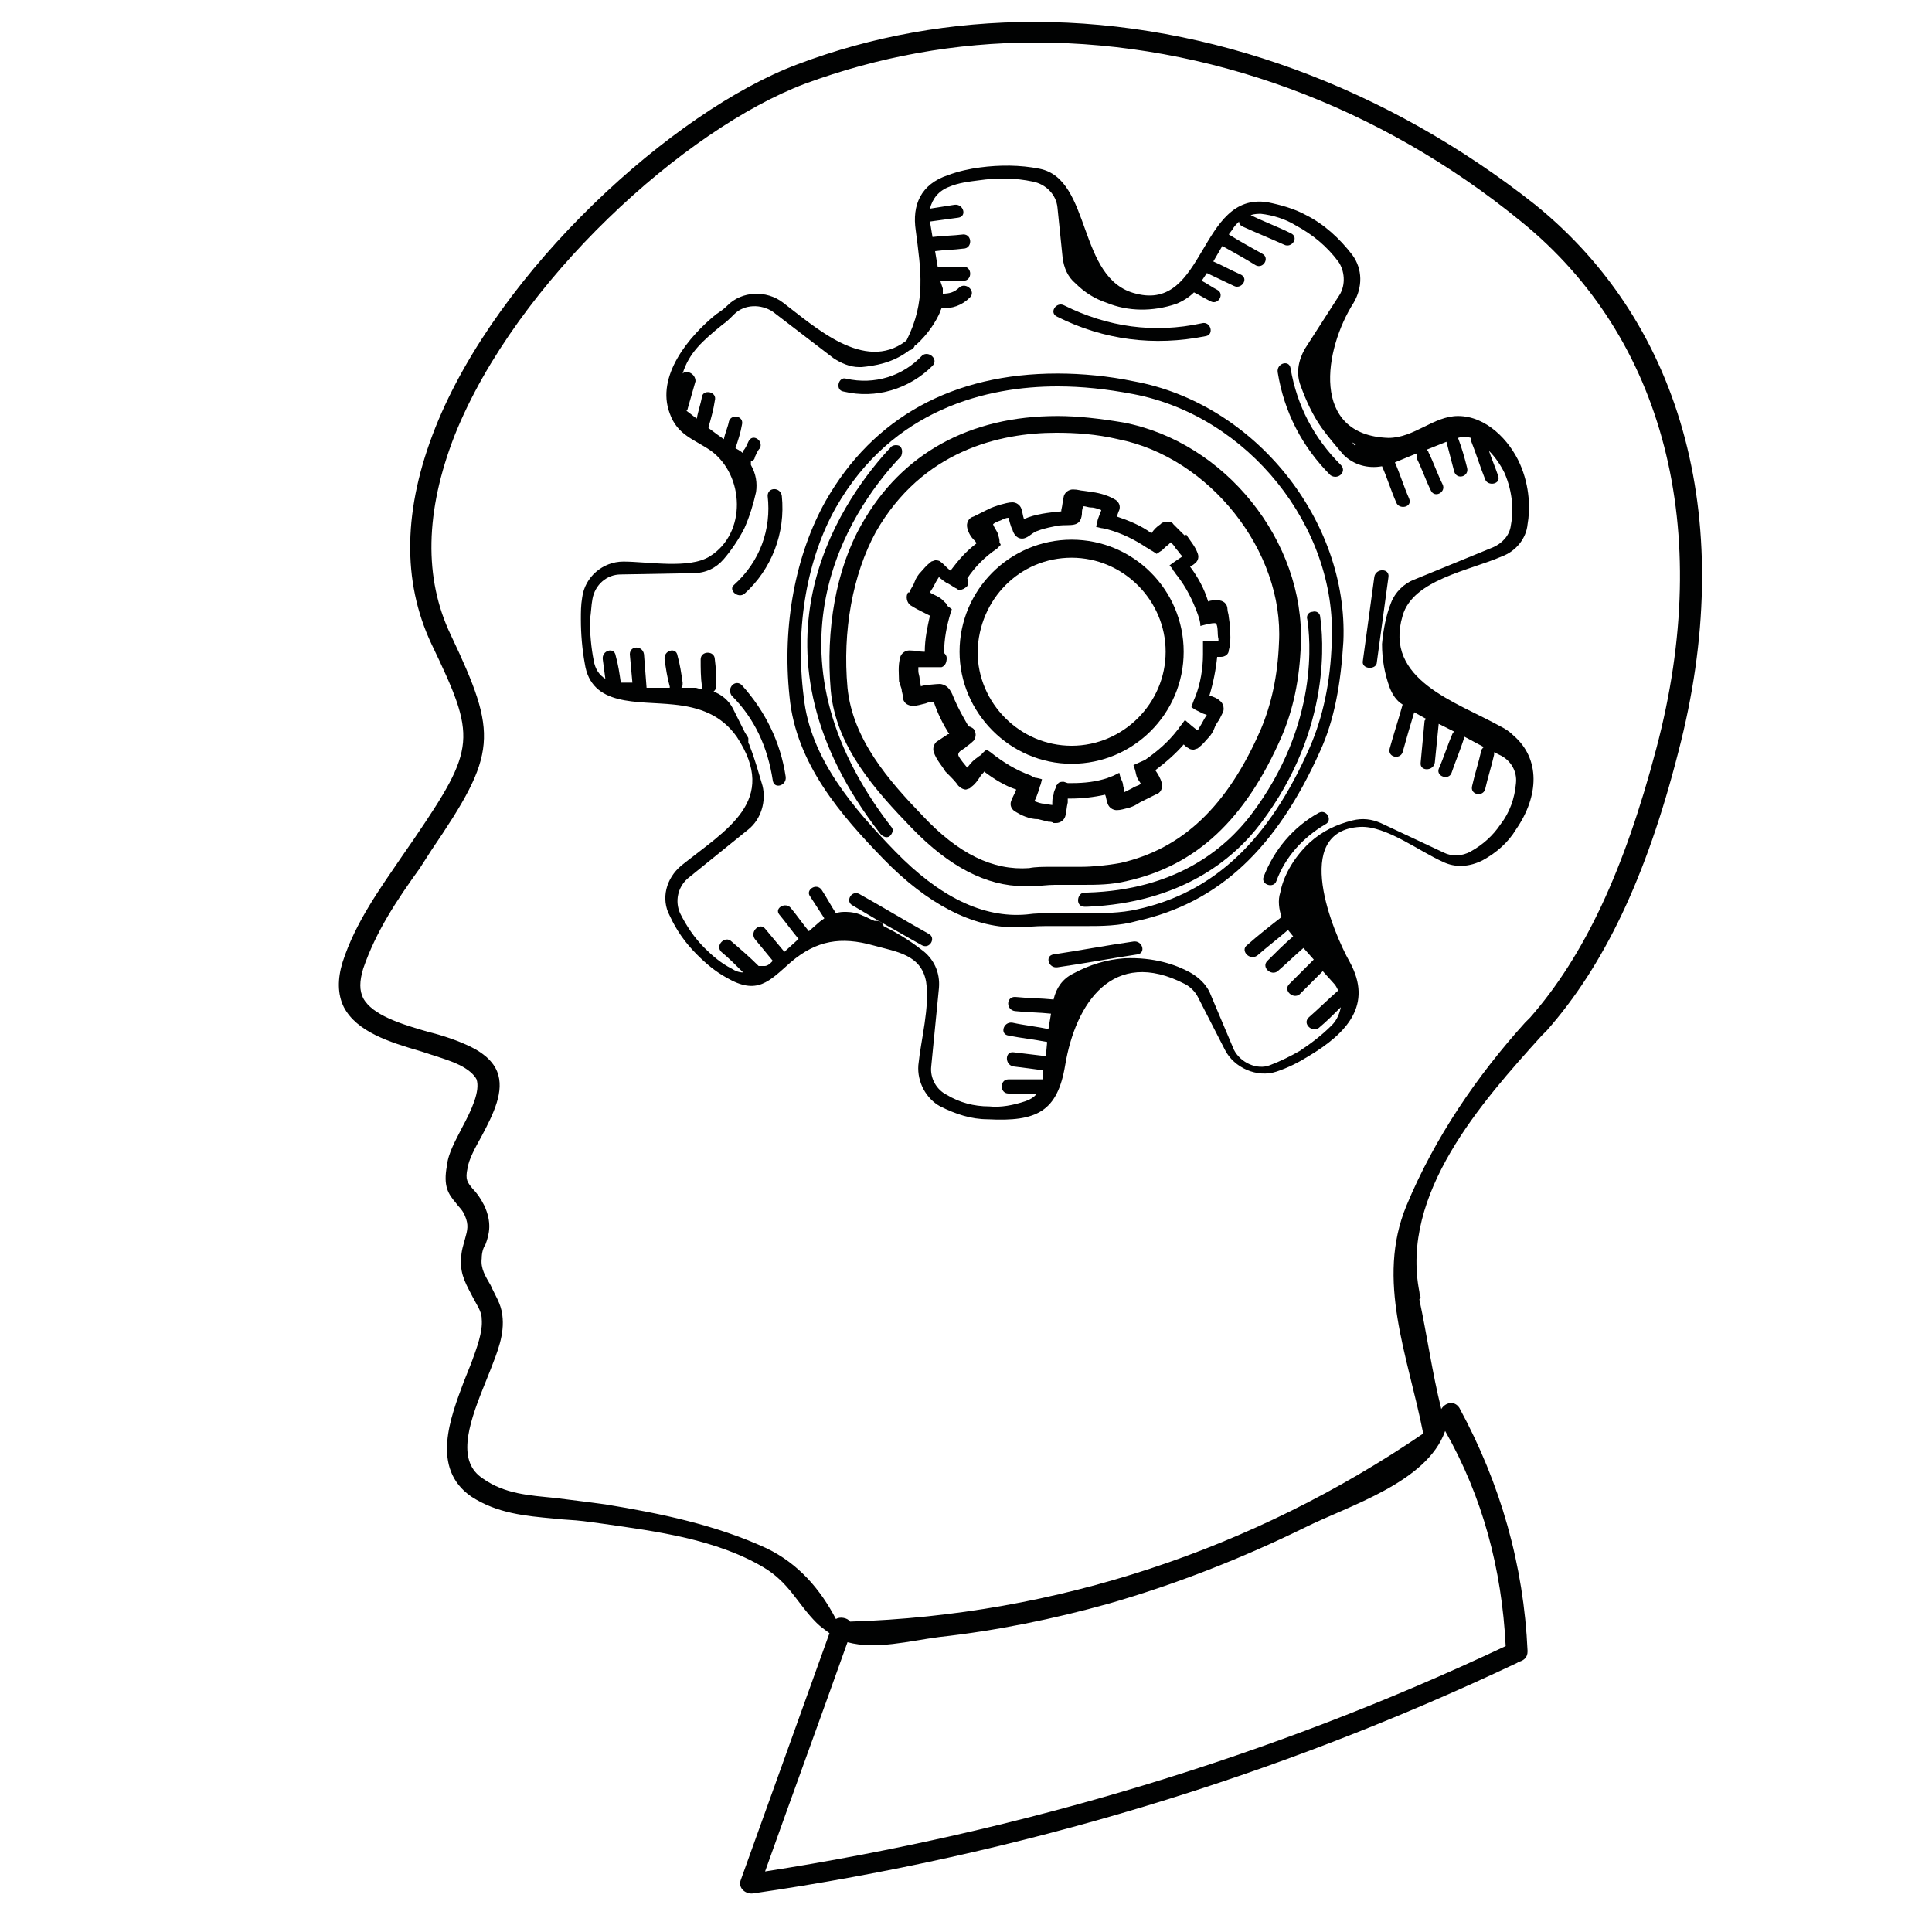 <?xml version="1.0" encoding="UTF-8"?> <!-- Generator: Adobe Illustrator 24.0.1, SVG Export Plug-In . SVG Version: 6.00 Build 0) --> <svg xmlns="http://www.w3.org/2000/svg" xmlns:xlink="http://www.w3.org/1999/xlink" id="Layer_1" x="0px" y="0px" viewBox="0 0 150 150" style="enable-background:new 0 0 150 150;" xml:space="preserve"> <style type="text/css"> .st0{fill:#010202;} </style> <path class="st0" d="M118,129c0.3-0.1,0.6-0.3,0.6-0.8c-0.3-6.7-2.1-13-5.3-18.9c-0.4-0.6-1.1-0.4-1.4,0.1c-0.7-2.8-1.1-5.7-1.7-8.5 c0,0,0-0.1,0.1-0.1c0-0.2-0.1-0.3-0.1-0.5c-1.5-7.6,4.8-14.7,9.5-19.9l0.4-0.4c4.4-5,7.7-11.8,10.2-21.6 c4.6-17.6,0.5-33.1-11.1-42.5C107.7,6.8,93.9,1.7,80.3,1.7c-6.4,0-12.6,1.1-18.4,3.3c-9.6,3.6-23.2,15.9-28.1,28.2 c-2.5,6.3-2.6,11.9-0.3,16.8c3.5,7.3,3.5,8-1.4,15.2l-0.9,1.3c-1.7,2.5-3.6,5.1-4.6,8.2c-0.4,1.3-0.4,2.5,0.1,3.5 c1,1.9,3.5,2.7,5.9,3.4c1.2,0.4,2.3,0.7,3.1,1.1c0.6,0.3,1.1,0.7,1.3,1.1c0.3,0.9-0.4,2.4-1.1,3.7c-0.5,1-1.1,2-1.2,3 c-0.3,1.6,0.1,2.2,0.7,2.9c0.2,0.3,0.5,0.5,0.7,1c0.3,0.7,0.2,1.1,0,1.8c-0.1,0.4-0.3,0.9-0.3,1.6c-0.1,1.2,0.5,2.1,0.9,2.9 c0.3,0.6,0.7,1.1,0.7,1.7c0.1,1-0.4,2.3-0.8,3.4l-0.6,1.5c-1,2.7-2.6,6.7,0.6,8.9c2,1.3,4.2,1.5,6.4,1.7c0.8,0.1,1.5,0.1,2.3,0.2 l1.5,0.2c4.2,0.6,8.8,1.2,12.5,3.4c2,1.2,2.6,2.8,4.1,4.3c0.3,0.3,0.6,0.5,1,0.8c-2.3,6.4-4.6,12.8-6.9,19.2c-0.2,0.6,0.4,1.1,1,1 c20.6-3,40.5-9,59.3-17.9C117.8,129.1,117.9,129,118,129z M59.5,120.2c-3.9-1.8-8.2-2.7-12.5-3.4l-1.5-0.2c-0.8-0.1-1.6-0.2-2.4-0.3 c-2-0.2-3.9-0.3-5.6-1.5c-2-1.3-1.2-4,0-7l0.6-1.5c0.5-1.3,1.1-2.7,0.9-4.2c-0.1-0.9-0.6-1.6-0.9-2.3c-0.4-0.7-0.8-1.3-0.7-2.1 c0-0.4,0.1-0.8,0.3-1.1c0.3-0.8,0.5-1.7-0.1-3c-0.3-0.6-0.6-1-0.9-1.3c-0.4-0.5-0.6-0.7-0.4-1.6c0.1-0.7,0.6-1.6,1.1-2.5 c0.9-1.7,1.8-3.5,1.2-5c-0.4-1-1.4-1.6-2-1.9c-1-0.5-2.2-0.9-3.4-1.2c-2.1-0.6-4.3-1.3-5-2.6c-0.3-0.6-0.3-1.3,0-2.3 c1-2.9,2.6-5.3,4.4-7.8l0.9-1.4c5.1-7.5,5.2-8.9,1.5-16.7c-2.1-4.4-2-9.6,0.3-15.5c4.8-12,17.9-23.8,27.2-27.3 c5.7-2.1,11.7-3.2,17.9-3.2c13.3,0,26.7,4.9,37.7,13.9c11.1,9,15,23.9,10.5,40.9c-2.5,9.5-5.6,16.1-9.8,20.9l-0.4,0.4 c-3.7,4.1-7,8.9-9.2,14.2c-2.4,5.8,0.1,11.6,1.3,17.7C97.3,120.3,82,125.4,66,125.9c-0.2-0.3-0.8-0.4-1.1-0.2 C63.7,123.4,62,121.4,59.5,120.2z M116.9,127.8c-18.2,8.6-37.6,14.4-57.5,17.5c2.1-5.9,4.3-11.9,6.4-17.8c2.2,0.6,4.8-0.1,7.1-0.4 c4.5-0.5,8.9-1.4,13.2-2.6c5.2-1.5,10.3-3.5,15.2-5.9c3.4-1.7,9.5-3.5,10.9-7.5C115.1,116.2,116.6,121.8,116.9,127.8 C116.9,127.8,116.9,127.8,116.9,127.8z"></path> <path class="st0" d="M52.3,54.7c2,0.2,3.7,0.8,4.9,2.5c3.3,5-0.8,7.2-4.3,10c-1.2,1-1.6,2.6-0.9,3.9c0.5,1.1,1.2,2.1,2.1,3 c0.7,0.7,1.4,1.3,2.3,1.8c2.4,1.4,3.3,0.3,5-1.2c2-1.7,3.9-2,6.4-1.3c1.8,0.5,3.7,0.7,4.1,2.8c0.3,2-0.4,4.5-0.6,6.5 c-0.1,1.3,0.6,2.6,1.7,3.2c1.2,0.6,2.4,1,3.7,1c3.8,0.2,5.4-0.6,6-4.2c0.8-4.8,3.7-9.2,9.3-6.3c0.4,0.2,0.8,0.6,1,1l2.1,4.1 c0.7,1.4,2.5,2.2,4,1.7c0.9-0.3,1.7-0.7,2.5-1.2c3-1.8,5-4,3.2-7.3c-1.3-2.3-4.6-10.2,0.8-10.5c2-0.1,4.6,1.9,6.4,2.7 c1,0.5,2.1,0.4,3.1-0.1c1.1-0.6,2-1.4,2.6-2.4c1.8-2.6,1.9-5.5-0.2-7.3c-0.3-0.3-0.6-0.5-1-0.7c-3.4-1.9-9.1-3.6-7.6-8.6 c0.8-2.8,5.2-3.5,7.7-4.6c1.1-0.4,1.9-1.4,2-2.5c0.2-1.1,0.2-2.9-0.6-4.7c-0.8-1.8-2.6-3.7-4.8-3.7c-1.9,0-3.4,1.7-5.4,1.7 c-6.1-0.2-5-6.9-2.7-10.5c0.7-1.2,0.7-2.6-0.1-3.7c-1-1.3-2.2-2.4-3.6-3.1c-0.9-0.5-2-0.8-3-1c-5.3-0.8-4.8,8.5-10.2,7.1 c-4.6-1.1-3.4-8.9-7.5-9.7c-1.5-0.3-3.1-0.3-4.6-0.1c-0.8,0.1-1.7,0.3-2.5,0.6c-2.1,0.7-2.8,2.3-2.5,4.3c0.4,3.1,0.8,5.5-0.7,8.5 c0,0-0.1,0.1-0.1,0.1c-3.2,2.4-7-1.1-9.5-3c-1.3-1-3.2-0.9-4.3,0.2c-0.3,0.3-0.6,0.5-0.9,0.7c-2.1,1.7-4.7,4.8-3.6,7.7 c0.6,1.7,1.9,2,3.2,2.9c2.6,1.9,2.8,6.4-0.1,8.2c-1.6,1-4.8,0.4-6.7,0.4c-1.6,0-3,1.2-3.2,2.8c-0.1,0.6-0.1,1.1-0.1,1.7 c0,1.1,0.1,2.3,0.3,3.4C45.9,54.9,49.5,54.4,52.3,54.7z M105.3,34.5c0,0-0.1,0-0.1,0.1c0,0-0.1-0.1-0.1-0.1c0,0-0.1-0.1-0.1-0.2 C105,34.4,105.1,34.4,105.3,34.5z M46,46.5c0.2-1.1,1.1-1.9,2.2-1.9l5.6-0.1c1,0,1.8-0.4,2.4-1.1c0.6-0.7,1.2-1.6,1.6-2.4 c0.4-0.9,0.7-1.9,0.9-2.8c0.1-0.7,0-1.4-0.4-2.1c0-0.1,0-0.2,0-0.3c0.1,0,0.3-0.1,0.3-0.3c0.1-0.2,0.2-0.5,0.4-0.7 c0.3-0.6-0.6-1.2-0.9-0.5c-0.1,0.2-0.2,0.5-0.4,0.7c0,0.1,0,0.1,0,0.2c0,0,0,0,0,0c0,0-0.2-0.2-0.6-0.4l0,0c0.2-0.6,0.4-1.2,0.5-1.8 c0.2-0.7-0.8-0.9-1-0.3c-0.1,0.5-0.3,0.9-0.4,1.4c-0.3-0.2-0.7-0.5-1.1-0.8c0,0-0.1-0.1-0.1-0.1c0.2-0.7,0.4-1.4,0.5-2.1 c0.2-0.7-0.9-0.9-1-0.3c-0.1,0.6-0.3,1.1-0.4,1.7c-0.3-0.2-0.5-0.4-0.8-0.6c0,0,0.1-0.1,0.1-0.2c0.2-0.7,0.4-1.4,0.6-2.1 C54,29,53.3,28.7,53,29c0.5-1.6,1.5-2.5,3.1-3.8c0.3-0.2,0.6-0.5,0.9-0.8c0.8-0.8,2.1-0.8,3-0.2l4.7,3.6c0.6,0.4,1.3,0.7,2,0.7 c0,0,0.1,0,0.2,0c1-0.1,2.4-0.3,3.7-1.3c0.1,0,0.3-0.1,0.4-0.3c0,0,0-0.1,0.1-0.1c1-0.9,1.6-1.9,1.9-2.6c0-0.1,0.1-0.2,0.1-0.3 c0.8,0.1,1.6-0.2,2.2-0.8c0.5-0.5-0.3-1.2-0.8-0.8c-0.4,0.4-0.8,0.5-1.3,0.5c0-0.1,0-0.3,0-0.4L73,21.8c0.6,0,1.2,0,1.8,0 c0.7,0,0.7-1.1,0-1.1c-0.7,0-1.3,0-2,0l-0.2-1.2c0.7-0.1,1.5-0.1,2.2-0.2c0.7,0,0.7-1.1,0-1.1c-0.8,0.1-1.6,0.1-2.4,0.2l-0.2-1.2 c0.7-0.1,1.5-0.2,2.2-0.3c0.7-0.1,0.4-1.1-0.3-1c-0.6,0.1-1.3,0.2-1.9,0.3c0.2-0.8,0.7-1.4,1.5-1.7c0.7-0.3,1.5-0.4,2.3-0.5 c1.4-0.2,2.8-0.2,4.2,0.1c1,0.2,1.8,1,1.9,2l0.4,3.9c0.1,0.8,0.4,1.5,1,2c0.7,0.7,1.5,1.2,2.4,1.5c1.7,0.7,3.6,0.7,5.4,0.1 c0.5-0.2,1-0.5,1.4-0.9c0.4,0.2,0.9,0.5,1.3,0.7c0.6,0.3,1.1-0.6,0.5-0.9c-0.4-0.2-0.8-0.5-1.2-0.7l0.4-0.6l2.1,1 c0.6,0.3,1.2-0.6,0.5-0.9c-0.7-0.3-1.4-0.7-2.1-1l0.7-1.2c0.9,0.5,1.8,1,2.6,1.5c0.6,0.3,1.1-0.6,0.5-0.9c-0.9-0.5-1.8-1-2.6-1.5 l0.3-0.4c0.1-0.2,0.3-0.4,0.5-0.6c0,0.2,0.1,0.3,0.3,0.4c1.1,0.5,2.1,0.9,3.2,1.4c0.6,0.3,1.2-0.6,0.5-0.9c-1-0.5-2.1-0.9-3.1-1.4 c0.3-0.1,0.6-0.1,0.8-0.1c0.9,0.1,1.9,0.4,2.7,0.9c1.3,0.7,2.4,1.6,3.3,2.8c0.5,0.7,0.6,1.8,0.1,2.6l-2.7,4.2 c-0.5,0.9-0.7,1.9-0.3,2.9c0.4,1.1,0.9,2.2,1.6,3.2c0.5,0.7,1.1,1.4,1.7,2.1c0.8,0.8,1.9,1.1,3,0.9c0.4,0.9,0.7,1.9,1.1,2.8 c0.2,0.6,1.3,0.4,1-0.3c-0.4-0.9-0.7-1.9-1.1-2.8c0,0,0,0,0,0l1.7-0.7c0,0.1,0,0.3,0,0.4c0.4,0.8,0.7,1.7,1.1,2.5 c0.3,0.6,1.2,0.1,0.9-0.5c-0.4-0.8-0.7-1.7-1.1-2.5c0-0.1-0.1-0.1-0.1-0.2l1.5-0.6l0.6,2.3c0.2,0.7,1.2,0.4,1-0.3 c-0.2-0.8-0.4-1.5-0.7-2.3c0.3-0.1,0.7-0.1,1,0c0,0.1,0,0.1,0,0.2c0.4,1,0.7,2,1.1,3c0.2,0.6,1.3,0.4,1-0.3 c-0.2-0.6-0.5-1.3-0.7-1.9c0.5,0.5,0.9,1.1,1.2,1.7c0.7,1.6,0.7,3.1,0.5,4.1c-0.1,0.8-0.7,1.4-1.4,1.7l-6.1,2.5 c-0.8,0.3-1.5,1-1.8,1.8c-0.4,1-0.6,2.1-0.7,3.2c0,1.2,0.2,2.3,0.6,3.4c0.2,0.5,0.5,1,1,1.3c-0.3,1.1-0.7,2.3-1,3.4 c-0.2,0.7,0.8,0.9,1,0.3c0.3-1.1,0.6-2.1,0.9-3.1l0.9,0.5c0,0.1-0.1,0.1-0.1,0.2l-0.3,3.2c-0.1,0.7,1,0.7,1.1,0l0.3-3l1.2,0.6 c0,0-0.1,0.1-0.1,0.1c-0.4,0.9-0.7,1.9-1.1,2.8c-0.2,0.6,0.8,0.9,1,0.3c0.3-0.9,0.7-1.8,1-2.8l1.5,0.8c-0.1,0.1-0.2,0.2-0.2,0.3 c-0.2,0.9-0.5,1.8-0.7,2.7c-0.2,0.7,0.8,0.9,1,0.3c0.2-0.9,0.5-1.8,0.7-2.7c0-0.1,0-0.1,0-0.2l0.4,0.2c0.9,0.4,1.4,1.3,1.3,2.2 c-0.1,1.2-0.5,2.3-1.2,3.2c-0.6,0.9-1.4,1.6-2.3,2.1c-0.7,0.4-1.5,0.4-2.1,0.1l-4.9-2.3c-0.7-0.3-1.4-0.4-2.2-0.2 c-1.2,0.3-2.3,0.8-3.3,1.7c-1.4,1.3-2.1,2.8-2.3,3.9c-0.2,0.6-0.1,1.3,0.1,1.9c-0.9,0.7-1.8,1.4-2.7,2.2c-0.5,0.4,0.2,1.2,0.8,0.8 c0.8-0.7,1.6-1.3,2.4-2c0,0,0,0,0,0l0.4,0.5c-0.7,0.6-1.4,1.3-2,1.9c-0.5,0.5,0.3,1.2,0.8,0.8c0.7-0.6,1.3-1.2,2-1.8l0.8,0.9 c-0.6,0.6-1.3,1.3-1.9,1.9c-0.5,0.5,0.3,1.2,0.8,0.8c0.6-0.6,1.2-1.2,1.8-1.8l0.9,1c0.1,0.1,0.2,0.3,0.3,0.5 c-0.8,0.7-1.5,1.4-2.3,2.1c-0.5,0.5,0.3,1.2,0.8,0.8c0.6-0.5,1.2-1.1,1.7-1.6c-0.1,0.5-0.3,1-0.7,1.4c-0.8,0.8-1.6,1.4-2.5,2 c-0.7,0.4-1.5,0.8-2.3,1.1c-1,0.4-2.3-0.2-2.8-1.2L93.9,77c-0.3-0.6-0.8-1.1-1.5-1.5c-1.1-0.6-2.8-1.2-5.1-1.1 c-1.4,0.1-2.7,0.5-4,1.2c-0.8,0.4-1.3,1.1-1.5,2c-1-0.1-2-0.1-3-0.2c-0.7,0-0.7,1,0,1.1c0.9,0.1,1.9,0.1,2.8,0.2l-0.2,1.2 c-0.9-0.2-1.9-0.3-2.8-0.5c-0.7-0.1-1,0.9-0.3,1c1,0.2,2,0.3,3,0.5L81.2,82c-0.8-0.1-1.7-0.2-2.5-0.3c-0.7-0.1-0.7,1,0,1.1 c0.8,0.1,1.6,0.2,2.3,0.3L81,83.7c0,0.1,0,0.1,0,0.1h-2.7c-0.7,0-0.7,1.1,0,1.1h2.2c-0.2,0.3-0.6,0.5-0.9,0.6 c-0.9,0.3-1.9,0.5-2.8,0.4c-1.2,0-2.3-0.3-3.3-0.9c-0.8-0.4-1.3-1.3-1.2-2.2l0.6-6.1c0.1-1.2-0.4-2.3-1.4-3 c-0.9-0.7-1.9-1.3-2.9-1.8c0-0.1-0.1-0.2-0.2-0.3c1.1,0.6,2.1,1.2,3.2,1.8c0.6,0.3,1.1-0.6,0.5-0.9c-1.8-1-3.6-2.1-5.4-3.1 c-0.6-0.3-1.1,0.6-0.5,0.9c0.7,0.4,1.5,0.9,2.2,1.3c-0.1,0-0.1-0.1-0.2-0.1c-0.1,0-0.2,0-0.3,0c-0.3-0.1-0.6-0.3-0.9-0.4 c-0.4-0.2-0.9-0.3-1.3-0.3c-0.3,0-0.5,0-0.8,0.1c-0.4-0.6-0.7-1.2-1.1-1.8c-0.4-0.6-1.3,0-0.9,0.5l1.1,1.7c-0.1,0.1-0.3,0.2-0.4,0.3 l-0.8,0.7c-0.5-0.6-0.9-1.2-1.4-1.8c-0.4-0.5-1.3,0-0.9,0.5c0.5,0.6,1,1.3,1.5,1.9l-1.1,1c-0.5-0.6-1-1.2-1.5-1.8 c-0.4-0.5-1.2,0.2-0.8,0.8l1.4,1.7l-0.2,0.2c-0.1,0.1-0.3,0.2-0.4,0.2C59.1,75,59,75,58.9,75c0,0,0,0,0,0c-0.7-0.7-1.4-1.3-2.1-1.9 c-0.5-0.5-1.3,0.3-0.8,0.8c0.6,0.5,1.1,1,1.7,1.6c-0.3,0-0.6-0.1-0.9-0.3c-0.8-0.4-1.5-1-2.1-1.6c-0.8-0.8-1.4-1.7-1.9-2.7 c-0.4-0.9-0.2-2,0.6-2.7l4.7-3.8c1-0.8,1.4-2.2,1.1-3.4c-0.3-1-0.6-2.1-1-3.1c0-0.1-0.1-0.2-0.1-0.2c0-0.1,0-0.3,0-0.4 c-0.1-0.2-0.2-0.3-0.3-0.5c-0.3-0.6-0.6-1.2-0.9-1.8c-0.3-0.6-0.9-1.1-1.5-1.3c0.1-0.1,0.2-0.2,0.2-0.4c0-0.7,0-1.4-0.1-2.1 c0-0.7-1.1-0.7-1.1,0c0,0.7,0,1.4,0.1,2.1c0,0.1,0,0.1,0,0.2c-0.2,0-0.4-0.1-0.5-0.1h-1.1c0.1-0.1,0.1-0.2,0.1-0.4 c-0.1-0.7-0.2-1.4-0.4-2.1c-0.1-0.7-1.1-0.4-1,0.3c0.1,0.7,0.2,1.4,0.4,2.1c0,0,0,0.1,0,0.1h-1.8L50,50.8c-0.1-0.7-1.1-0.7-1.1,0 l0.2,2.2h-0.7c-0.1,0-0.1,0-0.2,0c0,0,0,0,0,0c-0.1-0.7-0.2-1.4-0.4-2.1c-0.1-0.7-1.1-0.4-1,0.3l0.2,1.5c-0.5-0.3-0.8-0.8-0.9-1.4 c-0.2-1-0.3-2.1-0.3-3.2C45.9,47.6,45.9,47,46,46.5z"></path> <path class="st0" d="M68.6,66.7c3.4,3.5,6.9,5.3,10.2,5.3c0.3,0,0.6,0,0.8,0c0.6-0.1,1.3-0.1,2.1-0.1c0.4,0,0.9,0,1.3,0 c0.4,0,0.9,0,1.3,0c1.2,0,2.6,0,4-0.4c6.3-1.4,10.8-5.6,14.2-13.2c1.1-2.4,1.6-5.2,1.8-8.5c0.4-9.4-6.9-18.5-16.3-20.2 C86.1,29.2,84,29,82.1,29c-8.1,0-14.3,3.4-18,9.9c-2.3,4.1-3.4,9.6-2.8,15.2C61.8,59.3,65.3,63.3,68.6,66.7z M64.9,39.4 c4.4-7.7,11.8-9.4,17.2-9.4c1.9,0,3.8,0.2,5.9,0.6c8.9,1.7,15.8,10.3,15.4,19.2c-0.1,3.2-0.7,5.9-1.7,8.2 c-3.2,7.3-7.5,11.3-13.4,12.6c-1.3,0.3-2.7,0.3-3.8,0.3c-0.4,0-0.9,0-1.3,0c-0.4,0-0.9,0-1.3,0c-0.8,0-1.5,0-2.2,0.1 c-3.4,0.3-6.8-1.4-10.2-4.9c-3.2-3.3-6.6-7.2-7.1-12C61.7,48.6,62.7,43.3,64.9,39.4z"></path> <path class="st0" d="M66.9,40.7c-2,3.5-2.8,8.2-2.4,12.9c0.4,4.4,3.5,7.8,6.3,10.7c2.9,3,5.8,4.5,8.7,4.5c0.2,0,0.5,0,0.7,0 c0.5,0,1.1-0.1,1.7-0.1c0.4,0,0.7,0,1.1,0c0.4,0,0.8,0,1.1,0c1,0,2.2,0,3.4-0.3c5.4-1.2,9.2-4.8,12-11.2c0.9-2.1,1.4-4.4,1.5-7.2 c0.3-8-5.9-15.7-13.8-17.2c-1.8-0.3-3.5-0.5-5.1-0.5C75.3,32.3,70,35.2,66.9,40.7z M82,33.6c1.5,0,3.1,0.1,4.8,0.5 c7.1,1.4,12.9,8.7,12.5,15.8c-0.1,2.6-0.6,4.8-1.4,6.7c-2.6,6-6.1,9.3-10.9,10.4c-1.1,0.2-2.2,0.3-3.1,0.3c-0.4,0-0.7,0-1.1,0 c-0.4,0-0.7,0-1.1,0c-0.7,0-1.3,0-1.8,0.1c-2.8,0.2-5.5-1.1-8.3-4.1c-2.6-2.7-5.4-5.9-5.8-9.9c-0.4-4.4,0.4-8.8,2.2-12.1 C71.6,35,77.6,33.6,82,33.6z"></path> <path class="st0" d="M65.5,30.4c2.5,0.6,5.1-0.2,6.9-2c0.5-0.5-0.3-1.2-0.8-0.8c-1.5,1.6-3.7,2.3-5.9,1.8 C65.1,29.2,64.8,30.3,65.5,30.4z"></path> <path class="st0" d="M57.8,46.1c2.1-1.9,3.2-4.7,2.9-7.6c-0.1-0.7-1.1-0.7-1.1,0c0.3,2.6-0.6,5.1-2.6,6.9 C56.5,45.8,57.3,46.5,57.8,46.1z"></path> <path class="st0" d="M60,60.6c0.1,0.7,1.1,0.4,1-0.3c-0.4-2.7-1.6-5.1-3.4-7.1c-0.5-0.5-1.2,0.2-0.8,0.8C58.6,55.8,59.6,58,60,60.6z "></path> <path class="st0" d="M88,73.1c-2.1,0.3-4.2,0.7-6.2,1c-0.7,0.1-0.4,1.1,0.3,1c2.1-0.3,4.2-0.7,6.2-1C89,74,88.7,73,88,73.1z"></path> <path class="st0" d="M102.4,63.1c-2,1.1-3.5,2.9-4.3,5c-0.2,0.6,0.8,0.9,1,0.3c0.7-1.9,2.1-3.4,3.8-4.4 C103.5,63.7,103,62.8,102.4,63.1z"></path> <path class="st0" d="M106.9,51.4c0.3-2.2,0.6-4.4,0.9-6.6c0.1-0.7-1-0.7-1.1,0c-0.3,2.2-0.6,4.4-0.9,6.6 C105.8,52,106.9,52,106.9,51.4z"></path> <path class="st0" d="M104.1,36.1c-2.1-2.1-3.4-4.6-3.9-7.5c-0.1-0.7-1.1-0.4-1,0.3c0.5,3.1,1.9,5.8,4.1,8 C103.9,37.3,104.6,36.6,104.1,36.1z"></path> <path class="st0" d="M82.1,24.6c3.6,1.8,7.5,2.3,11.5,1.5c0.7-0.1,0.4-1.2-0.3-1c-3.7,0.8-7.3,0.3-10.7-1.4 C82,23.4,81.4,24.3,82.1,24.6z"></path> <path class="st0" d="M68.8,65c0.1,0,0.2,0,0.3-0.1c0.2-0.2,0.3-0.5,0.1-0.7C58.7,50.6,66,39.7,69.7,35.7c0.2-0.2,0.3-0.3,0.3-0.4 c0.1-0.3,0-0.6-0.2-0.7c-0.3-0.1-0.6,0-0.7,0.2c0,0-0.1,0.1-0.2,0.2c-3.8,4.2-11.6,15.6-0.5,29.8C68.5,64.9,68.7,65,68.8,65z"></path> <path class="st0" d="M97.1,63.3c-2,2.6-5.8,5.8-12.7,6l-0.2,0c-0.3,0-0.5,0.3-0.5,0.6c0,0.3,0.2,0.5,0.5,0.5c0,0,0,0,0,0l0.2,0 c7.3-0.3,11.4-3.7,13.5-6.5c5.6-7.4,4.8-14.6,4.6-16c0-0.3-0.3-0.5-0.6-0.4c-0.3,0-0.5,0.3-0.4,0.6C101.7,49.4,102.5,56.2,97.1,63.3 z"></path> <path class="st0" d="M70,53.5c0,0.2,0.1,0.4,0.1,0.6c0,0.4,0.3,0.7,0.8,0.7c0.3,0,0.6-0.1,1-0.2c0.2-0.1,0.5-0.1,0.6-0.1l0,0 c0.3,0.9,0.7,1.7,1.2,2.5L73.6,57c-0.3,0.2-0.6,0.4-0.9,0.6c-0.2,0.2-0.3,0.5-0.2,0.8c0.2,0.6,0.6,1,0.9,1.5l0.2,0.2 c0.3,0.3,0.6,0.6,0.8,0.9c0.2,0.2,0.4,0.3,0.6,0.3l0.3-0.1l0.1-0.1c0.3-0.2,0.5-0.5,0.7-0.8c0.1-0.2,0.3-0.3,0.3-0.4 c0.8,0.6,1.6,1.1,2.5,1.4c-0.1,0.3-0.3,0.6-0.4,0.9c-0.1,0.3,0,0.6,0.3,0.8c0.5,0.3,1.1,0.6,1.8,0.6l0.8,0.2c0.1,0,0.3,0,0.4,0.1 l0.2,0c0.3,0,0.6-0.2,0.7-0.5c0.1-0.3,0.1-0.7,0.2-1.1c0-0.1,0-0.2,0-0.3l0.2,0c0.9,0,1.8-0.1,2.7-0.3c0.1,0.2,0.1,0.5,0.2,0.7 c0.1,0.3,0.4,0.5,0.7,0.5c0,0,0,0,0,0c0.3,0,0.6-0.1,1-0.2c0.3-0.1,0.5-0.2,0.8-0.4c0.2-0.1,0.4-0.2,0.6-0.3 c0.2-0.1,0.4-0.2,0.6-0.3c0.4-0.1,0.6-0.5,0.5-0.9c-0.1-0.4-0.3-0.7-0.5-1c0.8-0.6,1.6-1.3,2.2-2c0.1,0.1,0.2,0.2,0.4,0.3 c0.1,0.1,0.3,0.1,0.4,0.1l0.3-0.1l0.1-0.1c0.3-0.2,0.5-0.5,0.7-0.7c0.2-0.2,0.4-0.5,0.5-0.8c0.1-0.3,0.3-0.5,0.4-0.7l0.2-0.4 c0.2-0.3,0.1-0.8-0.2-1c-0.2-0.2-0.5-0.3-0.8-0.4c0.3-1,0.5-2,0.6-3c0.1,0,0.3,0,0.3,0c0.3,0,0.6-0.2,0.6-0.5 c0.2-0.7,0.1-1.4,0.1-1.9l-0.1-0.7c0-0.2-0.1-0.4-0.1-0.6c0-0.4-0.3-0.7-0.8-0.7c-0.2,0-0.5,0-0.7,0.1c-0.3-1-0.8-1.9-1.4-2.7 c0.1-0.1,0.2-0.1,0.3-0.2c0.3-0.2,0.4-0.5,0.3-0.8c-0.2-0.6-0.6-1-0.9-1.5L92,41.6c-0.3-0.3-0.6-0.6-0.9-0.9 c-0.1-0.2-0.4-0.2-0.6-0.2l-0.3,0.1l-0.1,0.1c-0.3,0.2-0.5,0.4-0.7,0.7c-0.8-0.6-1.8-1-2.7-1.3c0.1-0.2,0.1-0.3,0.2-0.5 c0.1-0.3,0-0.6-0.3-0.8c-0.5-0.3-1.1-0.5-1.8-0.6l-0.7-0.1c-0.2,0-0.4-0.1-0.8-0.1c-0.3,0-0.6,0.2-0.7,0.5c-0.1,0.4-0.1,0.7-0.2,1.1 c0,0,0,0.1,0,0.1c-1,0.1-2,0.2-2.9,0.6c-0.1-0.3-0.1-0.5-0.2-0.8c-0.1-0.3-0.4-0.5-0.7-0.5h0c-0.3,0-0.6,0.1-1,0.2 c-0.3,0.1-0.6,0.2-0.8,0.3c-0.2,0.1-0.4,0.2-0.6,0.3c-0.2,0.1-0.4,0.2-0.6,0.3c-0.4,0.1-0.6,0.5-0.5,0.9c0.1,0.4,0.3,0.7,0.5,0.9 c0.1,0.1,0.2,0.2,0.2,0.3c-0.8,0.6-1.4,1.3-2,2.1c-0.3-0.2-0.5-0.5-0.8-0.7c-0.1-0.1-0.3-0.1-0.4-0.1l-0.3,0.1l-0.1,0.1 c-0.3,0.2-0.5,0.5-0.7,0.7c-0.2,0.2-0.4,0.5-0.5,0.8c-0.1,0.3-0.3,0.5-0.4,0.8L70.5,46c-0.2,0.3-0.1,0.8,0.2,1 c0.3,0.2,0.7,0.4,0.9,0.5c0.2,0.1,0.4,0.2,0.6,0.3c-0.2,0.9-0.4,1.8-0.4,2.8l-0.1,0c-0.3,0-0.6-0.1-1.1-0.1c0,0,0,0,0,0 c-0.3,0-0.6,0.2-0.7,0.5c-0.2,0.7-0.1,1.4-0.1,1.9L70,53.5z M71.3,51.8c0.2,0,1,0,1,0l0.5,0l0.2,0l0.1,0c0.3-0.1,0.4-0.4,0.4-0.7 c0-0.2-0.1-0.3-0.2-0.4c0-1.1,0.2-2.1,0.5-3.1l0.1-0.3L73.5,47l0-0.1l-0.1-0.1c-0.1-0.1-0.2-0.2-0.2-0.2c-0.3-0.3-0.7-0.4-1-0.6 c0.1-0.2,0.2-0.3,0.3-0.5c0.1-0.2,0.2-0.4,0.4-0.7c0.1,0.1,0.6,0.5,0.7,0.5c0.2,0.1,0.6,0.4,0.7,0.4l0.1,0.1h0.1 c0.2,0,0.4-0.1,0.6-0.3c0.1-0.2,0.1-0.4,0-0.6c0.6-0.9,1.4-1.7,2.3-2.3l0.3-0.3l-0.1-0.2l0-0.1c0-0.2-0.1-0.4-0.1-0.5 c-0.1-0.3-0.3-0.5-0.4-0.8c0.1-0.1,0.3-0.2,0.6-0.3c0.2-0.1,0.4-0.2,0.6-0.2c0,0,0.2,0.8,0.3,0.9c0.1,0.4,0.4,0.8,0.9,0.7 c0.4-0.1,0.7-0.5,1.1-0.6c0.5-0.2,1.1-0.3,1.6-0.4c0.9-0.1,1.7,0.2,1.8-0.9c0-0.2,0-0.3,0.1-0.6c0.2,0,0.4,0.1,0.6,0.1 c0.3,0,0.5,0.1,0.8,0.2c0,0.1-0.3,0.7-0.3,0.9l-0.1,0.4l0.4,0.1c0.2,0,0.3,0.1,0.5,0.1c1.1,0.3,2.1,0.8,3,1.4 c0.2,0.1,0.3,0.2,0.5,0.3l0.3,0.2l0.3-0.2c0.2-0.1,0.3-0.3,0.6-0.5c0,0,0.2-0.2,0.2-0.2c0.1,0.1,0.3,0.3,0.4,0.5 c0.2,0.2,0.3,0.4,0.5,0.6c0,0-0.9,0.6-1,0.7c0.1,0.1,0.2,0.2,0.3,0.4c0.1,0.1,0.2,0.3,0.3,0.4c0.7,0.9,1.2,1.9,1.6,3 c0.1,0.3,0.2,0.6,0.2,0.9c0,0,1-0.3,1.2-0.2c0.2,0.2,0.1,0.9,0.2,1.2c0,0.1,0,0.1,0,0.2l-0.5,0l-0.7,0l0,1c0,1.1-0.2,2.3-0.6,3.3 c-0.1,0.2-0.3,0.8-0.3,0.8l0.3,0.2c0.2,0.1,0.4,0.2,0.6,0.3c0,0,0.3,0.1,0.3,0.1c0,0-0.2,0.3-0.3,0.5c-0.1,0.2-0.3,0.5-0.4,0.7 c-0.1,0-1-0.8-1-0.8l-0.3,0.4c-0.1,0.1-0.2,0.3-0.3,0.4c-0.7,0.9-1.5,1.6-2.5,2.3L88,59.4l0.1,0.3c0.1,0.3,0.1,0.5,0.2,0.7 c0.1,0.2,0.2,0.3,0.3,0.5c0,0,0,0-0.1,0c-0.1,0.1-0.3,0.1-0.6,0.3c-0.2,0.1-0.4,0.2-0.6,0.3c0-0.1-0.1-0.5-0.1-0.5 c0-0.2-0.1-0.4-0.2-0.6l-0.1-0.4l-0.4,0.2c-0.2,0.1-0.3,0.1-0.5,0.2c-0.9,0.3-1.8,0.4-2.8,0.4l-0.3,0l-0.3-0.1h-0.1 c-0.1,0-0.3,0-0.4,0.2l-0.1,0.1l0,0.1c-0.1,0.2-0.2,0.4-0.2,0.6c-0.1,0.2-0.1,0.5-0.1,0.8c-0.1,0-0.6-0.1-0.6-0.1 c-0.3,0-0.5-0.1-0.8-0.2c0.1-0.1,0.3-0.7,0.3-0.7c0.1-0.2,0.1-0.4,0.2-0.6l0.1-0.4l-0.4-0.1c-0.2,0-0.3-0.1-0.5-0.2 c-1.1-0.4-2.1-1-3.1-1.8l-0.3-0.2c0,0-0.4,0.3-0.4,0.4c0,0-0.2,0.1-0.3,0.2c-0.3,0.2-0.5,0.4-0.8,0.8c0,0-0.7-0.8-0.7-1 c0-0.3,0.4-0.4,0.6-0.6c0.1-0.1,0.3-0.2,0.6-0.5c0.2-0.3,0.2-0.6,0-0.9c-0.1-0.1-0.3-0.2-0.4-0.2c-0.4-0.7-0.8-1.4-1.1-2.1 c-0.2-0.5-0.4-1.1-1.1-1.2c-0.2,0-1.5,0.1-1.5,0.2c0,0-0.1-0.6-0.1-0.6c0-0.2-0.1-0.4-0.1-0.6C71.3,52,71.3,51.9,71.3,51.8z"></path> <path class="st0" d="M83.2,59.3c4.8,0,8.7-3.9,8.7-8.7c0-4.8-3.9-8.7-8.7-8.7c-4.8,0-8.7,3.9-8.7,8.7C74.5,55.3,78.4,59.3,83.2,59.3 z M83.2,43.3c4,0,7.3,3.3,7.3,7.3c0,4-3.3,7.3-7.3,7.3c-4,0-7.3-3.3-7.3-7.3C76,46.5,79.2,43.3,83.2,43.3z"></path> </svg> 